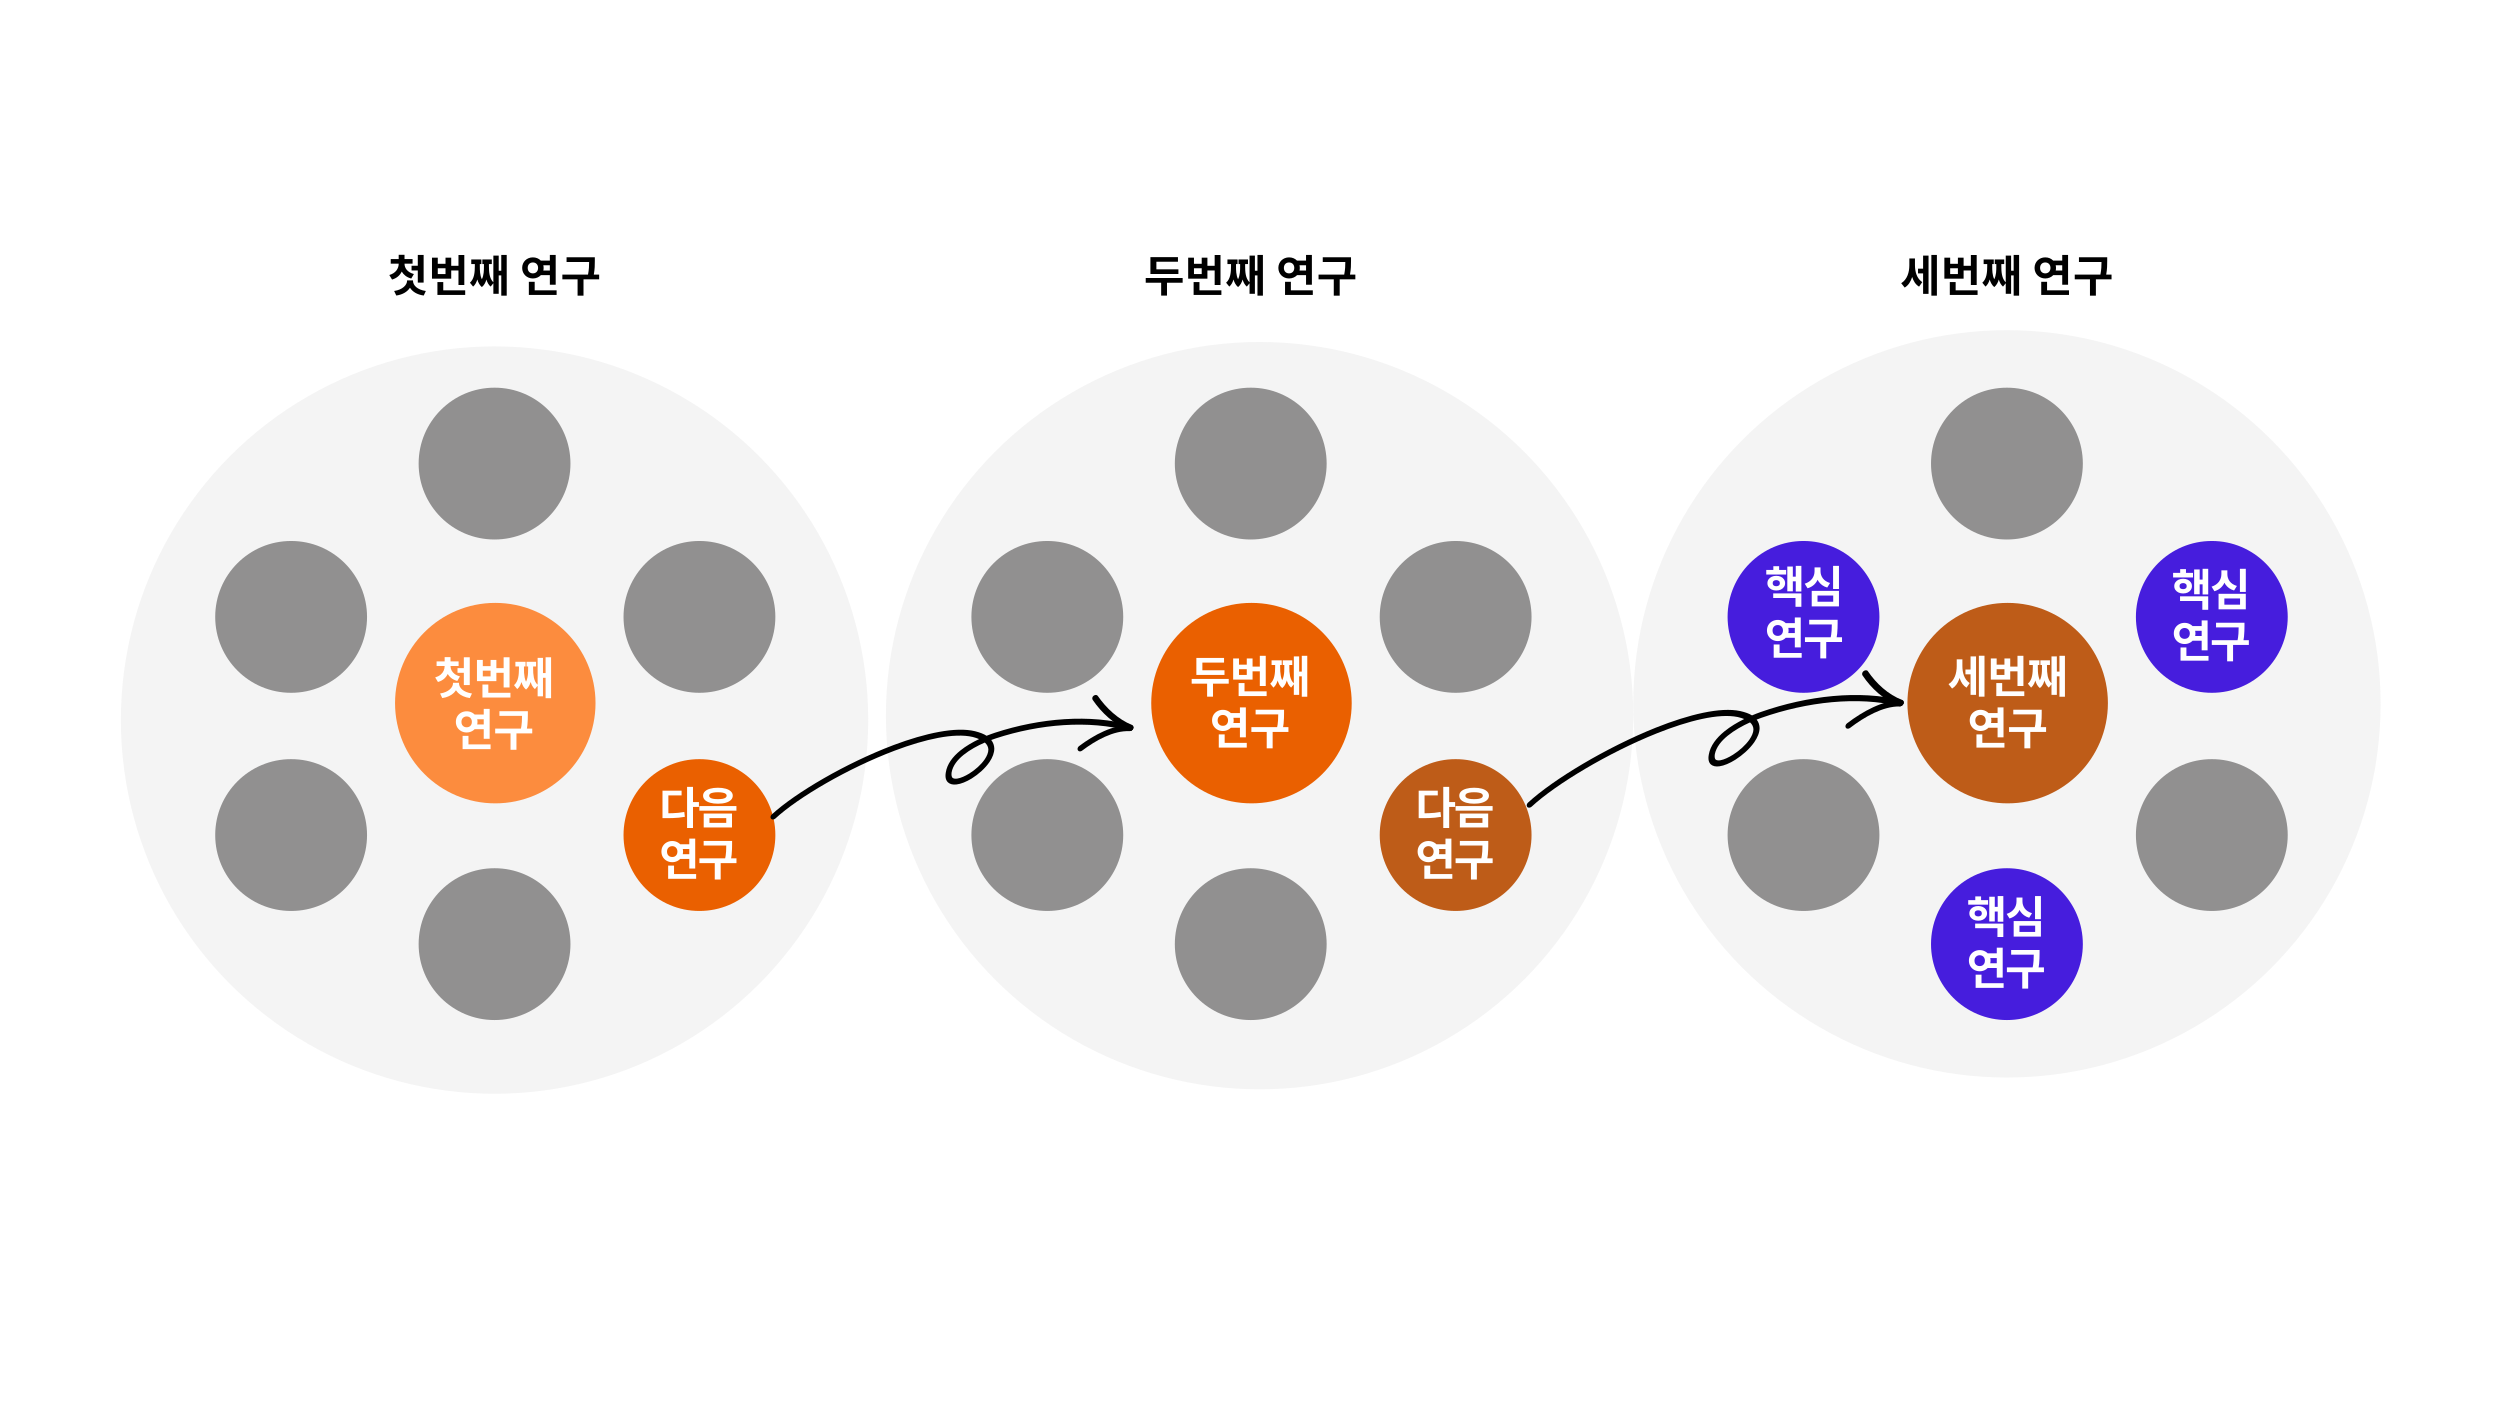 <svg width="1696" height="965" viewBox="0 0 1696 965" fill="none" xmlns="http://www.w3.org/2000/svg">
<rect width="1696" height="965" fill="white"/>
<circle cx="335.5" cy="488.5" r="253.5" fill="#D9D9D9" fill-opacity="0.3"/>
<circle cx="1361.5" cy="477.5" r="253.5" fill="#D9D9D9" fill-opacity="0.3"/>
<circle cx="854.5" cy="485.5" r="253.5" fill="#D9D9D9" fill-opacity="0.3"/>
<circle cx="336" cy="477" r="68" fill="#FC8C3E"/>
<path d="M301.644 450.9H304.884V451.89C304.884 453.51 304.604 455.05 304.044 456.51C303.484 457.95 302.634 459.21 301.494 460.29C300.354 461.35 298.894 462.14 297.114 462.66L295.224 459.57C296.744 459.11 297.974 458.49 298.914 457.71C299.854 456.91 300.544 456.01 300.984 455.01C301.424 453.99 301.644 452.95 301.644 451.89V450.9ZM302.394 450.9H305.634V451.89C305.634 452.85 305.854 453.79 306.294 454.71C306.754 455.63 307.454 456.46 308.394 457.2C309.334 457.92 310.544 458.48 312.024 458.88L310.224 461.97C308.464 461.49 307.004 460.75 305.844 459.75C304.684 458.73 303.814 457.55 303.234 456.21C302.674 454.85 302.394 453.41 302.394 451.89V450.9ZM296.184 448.68H311.124V451.8H296.184V448.68ZM301.644 445.8H305.634V450H301.644V445.8ZM310.374 453.24H315.684V456.45H310.374V453.24ZM314.664 445.89H318.684V464.76H314.664V445.89ZM307.314 463.2H310.704V463.62C310.704 464.76 310.474 465.88 310.014 466.98C309.554 468.06 308.864 469.06 307.944 469.98C307.044 470.88 305.924 471.64 304.584 472.26C303.264 472.9 301.744 473.34 300.024 473.58L298.554 470.46C300.014 470.24 301.284 469.89 302.364 469.41C303.464 468.93 304.374 468.37 305.094 467.73C305.834 467.09 306.384 466.42 306.744 465.72C307.124 465 307.314 464.3 307.314 463.62V463.2ZM308.004 463.2H311.394V463.62C311.394 464.34 311.574 465.06 311.934 465.78C312.294 466.5 312.834 467.18 313.554 467.82C314.294 468.44 315.214 468.98 316.314 469.44C317.414 469.9 318.704 470.24 320.184 470.46L318.714 473.58C316.994 473.32 315.464 472.88 314.124 472.26C312.784 471.66 311.664 470.92 310.764 470.04C309.864 469.14 309.174 468.15 308.694 467.07C308.234 465.99 308.004 464.84 308.004 463.62V463.2ZM335.541 453.24H342.681V456.45H335.541V453.24ZM341.661 445.89H345.681V466.38H341.661V445.89ZM327.291 469.98H346.281V473.19H327.291V469.98ZM327.291 464.37H331.281V471.81H327.291V464.37ZM323.571 447.72H327.531V451.92H332.811V447.72H336.741V462.06H323.571V447.72ZM327.531 454.98V458.88H332.811V454.98H327.531ZM370.129 445.89H373.849V473.67H370.129V445.89ZM367.069 456.63H371.449V459.81H367.069V456.63ZM364.729 446.31H368.359V472.41H364.729V446.31ZM352.069 451.02H354.709V453.57C354.709 454.85 354.669 456.16 354.589 457.5C354.509 458.82 354.339 460.11 354.079 461.37C353.839 462.61 353.459 463.76 352.939 464.82C352.439 465.86 351.759 466.75 350.899 467.49L348.709 464.82C349.489 464.14 350.099 463.36 350.539 462.48C350.999 461.6 351.329 460.66 351.529 459.66C351.749 458.66 351.889 457.65 351.949 456.63C352.029 455.59 352.069 454.57 352.069 453.57V451.02ZM352.849 451.02H355.459V453.57C355.459 454.47 355.479 455.44 355.519 456.48C355.579 457.5 355.709 458.53 355.909 459.57C356.109 460.61 356.429 461.6 356.869 462.54C357.329 463.48 357.959 464.31 358.759 465.03L356.869 467.82C356.109 467.18 355.479 466.44 354.979 465.6C354.499 464.76 354.109 463.84 353.809 462.84C353.529 461.82 353.319 460.78 353.179 459.72C353.039 458.66 352.949 457.61 352.909 456.57C352.869 455.51 352.849 454.51 352.849 453.57V451.02ZM358.279 451.02H360.889V453.57C360.889 454.77 360.849 456.04 360.769 457.38C360.709 458.72 360.549 460.04 360.289 461.34C360.029 462.64 359.629 463.85 359.089 464.97C358.549 466.09 357.809 467.04 356.869 467.82L354.979 465.03C355.779 464.29 356.399 463.46 356.839 462.54C357.299 461.6 357.629 460.62 357.829 459.6C358.049 458.56 358.179 457.53 358.219 456.51C358.259 455.49 358.279 454.51 358.279 453.57V451.02ZM359.059 451.02H361.669V453.57C361.669 454.57 361.699 455.59 361.759 456.63C361.839 457.67 361.979 458.69 362.179 459.69C362.399 460.69 362.729 461.63 363.169 462.51C363.629 463.37 364.249 464.14 365.029 464.82L362.869 467.49C362.009 466.75 361.319 465.86 360.799 464.82C360.299 463.76 359.919 462.61 359.659 461.37C359.399 460.13 359.229 458.84 359.149 457.5C359.089 456.16 359.059 454.85 359.059 453.57V451.02ZM349.639 448.95H356.539V452.13H349.639V448.95ZM357.199 448.95H363.679V452.13H357.199V448.95ZM321.472 484.73H329.662V487.94H321.472V484.73ZM321.472 491.48H329.662V494.69H321.472V491.48ZM328.162 480.89H332.182V501.2H328.162V480.89ZM313.822 504.98H332.812V508.19H313.822V504.98ZM313.822 499.22H317.812V506.66H313.822V499.22ZM316.582 482.54C317.962 482.54 319.202 482.85 320.302 483.47C321.422 484.07 322.302 484.91 322.942 485.99C323.602 487.07 323.932 488.31 323.932 489.71C323.932 491.09 323.602 492.33 322.942 493.43C322.302 494.51 321.422 495.36 320.302 495.98C319.202 496.6 317.962 496.91 316.582 496.91C315.222 496.91 313.982 496.6 312.862 495.98C311.762 495.36 310.882 494.51 310.222 493.43C309.582 492.33 309.262 491.09 309.262 489.71C309.262 488.31 309.582 487.07 310.222 485.99C310.882 484.91 311.762 484.07 312.862 483.47C313.982 482.85 315.222 482.54 316.582 482.54ZM316.582 486.02C315.922 486.02 315.322 486.17 314.782 486.47C314.242 486.77 313.812 487.2 313.492 487.76C313.192 488.3 313.042 488.95 313.042 489.71C313.042 490.49 313.192 491.16 313.492 491.72C313.812 492.26 314.242 492.68 314.782 492.98C315.322 493.26 315.922 493.4 316.582 493.4C317.262 493.4 317.862 493.26 318.382 492.98C318.922 492.68 319.342 492.26 319.642 491.72C319.962 491.16 320.122 490.49 320.122 489.71C320.122 488.95 319.962 488.3 319.642 487.76C319.342 487.2 318.922 486.77 318.382 486.47C317.862 486.17 317.262 486.02 316.582 486.02ZM338.81 482.48H356.21V485.63H338.81V482.48ZM335.93 494.3H361.07V497.54H335.93V494.3ZM346.34 496.58H350.36V508.67H346.34V496.58ZM354.17 482.48H358.1V484.94C358.1 485.94 358.08 487 358.04 488.12C358.02 489.24 357.94 490.47 357.8 491.81C357.66 493.13 357.4 494.61 357.02 496.25L353.12 495.77C353.64 493.47 353.94 491.46 354.02 489.74C354.12 488 354.17 486.4 354.17 484.94V482.48Z" fill="white"/>
<circle cx="849" cy="477" r="68" fill="#EA6000"/>
<path d="M811.614 454.7H830.694V457.88H811.614V454.7ZM808.434 460.61H833.574V463.82H808.434V460.61ZM818.904 462.44H822.894V472.64H818.904V462.44ZM811.614 446.33H830.394V449.51H815.694V456.23H811.614V446.33ZM848.541 452.24H855.681V455.45H848.541V452.24ZM854.661 444.89H858.681V465.38H854.661V444.89ZM840.291 468.98H859.281V472.19H840.291V468.98ZM840.291 463.37H844.281V470.81H840.291V463.37ZM836.571 446.72H840.531V450.92H845.811V446.72H849.741V461.06H836.571V446.72ZM840.531 453.98V457.88H845.811V453.98H840.531ZM883.129 444.89H886.849V472.67H883.129V444.89ZM880.069 455.63H884.449V458.81H880.069V455.63ZM877.729 445.31H881.359V471.41H877.729V445.31ZM865.069 450.02H867.709V452.57C867.709 453.85 867.669 455.16 867.589 456.5C867.509 457.82 867.339 459.11 867.079 460.37C866.839 461.61 866.459 462.76 865.939 463.82C865.439 464.86 864.759 465.75 863.899 466.49L861.709 463.82C862.489 463.14 863.099 462.36 863.539 461.48C863.999 460.6 864.329 459.66 864.529 458.66C864.749 457.66 864.889 456.65 864.949 455.63C865.029 454.59 865.069 453.57 865.069 452.57V450.02ZM865.849 450.02H868.459V452.57C868.459 453.47 868.479 454.44 868.519 455.48C868.579 456.5 868.709 457.53 868.909 458.57C869.109 459.61 869.429 460.6 869.869 461.54C870.329 462.48 870.959 463.31 871.759 464.03L869.869 466.82C869.109 466.18 868.479 465.44 867.979 464.6C867.499 463.76 867.109 462.84 866.809 461.84C866.529 460.82 866.319 459.78 866.179 458.72C866.039 457.66 865.949 456.61 865.909 455.57C865.869 454.51 865.849 453.51 865.849 452.57V450.02ZM871.279 450.02H873.889V452.57C873.889 453.77 873.849 455.04 873.769 456.38C873.709 457.72 873.549 459.04 873.289 460.34C873.029 461.64 872.629 462.85 872.089 463.97C871.549 465.09 870.809 466.04 869.869 466.82L867.979 464.03C868.779 463.29 869.399 462.46 869.839 461.54C870.299 460.6 870.629 459.62 870.829 458.6C871.049 457.56 871.179 456.53 871.219 455.51C871.259 454.49 871.279 453.51 871.279 452.57V450.02ZM872.059 450.02H874.669V452.57C874.669 453.57 874.699 454.59 874.759 455.63C874.839 456.67 874.979 457.69 875.179 458.69C875.399 459.69 875.729 460.63 876.169 461.51C876.629 462.37 877.249 463.14 878.029 463.82L875.869 466.49C875.009 465.75 874.319 464.86 873.799 463.82C873.299 462.76 872.919 461.61 872.659 460.37C872.399 459.13 872.229 457.84 872.149 456.5C872.089 455.16 872.059 453.85 872.059 452.57V450.02ZM862.639 447.95H869.539V451.13H862.639V447.95ZM870.199 447.95H876.679V451.13H870.199V447.95ZM834.472 483.73H842.662V486.94H834.472V483.73ZM834.472 490.48H842.662V493.69H834.472V490.48ZM841.162 479.89H845.182V500.2H841.162V479.89ZM826.822 503.98H845.812V507.19H826.822V503.98ZM826.822 498.22H830.812V505.66H826.822V498.22ZM829.582 481.54C830.962 481.54 832.202 481.85 833.302 482.47C834.422 483.07 835.302 483.91 835.942 484.99C836.602 486.07 836.932 487.31 836.932 488.71C836.932 490.09 836.602 491.33 835.942 492.43C835.302 493.51 834.422 494.36 833.302 494.98C832.202 495.6 830.962 495.91 829.582 495.91C828.222 495.91 826.982 495.6 825.862 494.98C824.762 494.36 823.882 493.51 823.222 492.43C822.582 491.33 822.262 490.09 822.262 488.71C822.262 487.31 822.582 486.07 823.222 484.99C823.882 483.91 824.762 483.07 825.862 482.47C826.982 481.85 828.222 481.54 829.582 481.54ZM829.582 485.02C828.922 485.02 828.322 485.17 827.782 485.47C827.242 485.77 826.812 486.2 826.492 486.76C826.192 487.3 826.042 487.95 826.042 488.71C826.042 489.49 826.192 490.16 826.492 490.72C826.812 491.26 827.242 491.68 827.782 491.98C828.322 492.26 828.922 492.4 829.582 492.4C830.262 492.4 830.862 492.26 831.382 491.98C831.922 491.68 832.342 491.26 832.642 490.72C832.962 490.16 833.122 489.49 833.122 488.71C833.122 487.95 832.962 487.3 832.642 486.76C832.342 486.2 831.922 485.77 831.382 485.47C830.862 485.17 830.262 485.02 829.582 485.02ZM851.81 481.48H869.21V484.63H851.81V481.48ZM848.93 493.3H874.07V496.54H848.93V493.3ZM859.34 495.58H863.36V507.67H859.34V495.58ZM867.17 481.48H871.1V483.94C871.1 484.94 871.08 486 871.04 487.12C871.02 488.24 870.94 489.47 870.8 490.81C870.66 492.13 870.4 493.61 870.02 495.25L866.12 494.77C866.64 492.47 866.94 490.46 867.02 488.74C867.12 487 867.17 485.4 867.17 483.94V481.48Z" fill="white"/>
<circle cx="1362" cy="477" r="68" fill="#BE5C18"/>
<path d="M1333.35 454.22H1337.97V457.46H1333.35V454.22ZM1327.44 447.29H1330.47V451.94C1330.47 453.52 1330.36 455.07 1330.14 456.59C1329.92 458.11 1329.56 459.54 1329.06 460.88C1328.58 462.22 1327.94 463.43 1327.14 464.51C1326.36 465.57 1325.41 466.44 1324.29 467.12L1321.89 464.12C1322.93 463.5 1323.8 462.74 1324.5 461.84C1325.2 460.94 1325.77 459.95 1326.21 458.87C1326.65 457.79 1326.96 456.67 1327.14 455.51C1327.34 454.33 1327.44 453.14 1327.44 451.94V447.29ZM1328.31 447.29H1331.28V451.76C1331.28 452.9 1331.36 454.03 1331.52 455.15C1331.7 456.27 1331.98 457.34 1332.36 458.36C1332.74 459.38 1333.24 460.32 1333.86 461.18C1334.5 462.04 1335.3 462.78 1336.26 463.4L1334.07 466.52C1332.99 465.84 1332.07 464.98 1331.31 463.94C1330.57 462.88 1329.98 461.69 1329.54 460.37C1329.1 459.05 1328.78 457.66 1328.58 456.2C1328.4 454.74 1328.31 453.26 1328.31 451.76V447.29ZM1342.47 444.86H1346.28V472.64H1342.47V444.86ZM1336.83 445.31H1340.55V471.41H1336.83V445.31ZM1362.54 452.24H1369.68V455.45H1362.54V452.24ZM1368.66 444.89H1372.68V465.38H1368.66V444.89ZM1354.29 468.98H1373.28V472.19H1354.29V468.98ZM1354.29 463.37H1358.28V470.81H1354.29V463.37ZM1350.57 446.72H1354.53V450.92H1359.81V446.72H1363.74V461.06H1350.57V446.72ZM1354.53 453.98V457.88H1359.81V453.98H1354.53ZM1397.13 444.89H1400.85V472.67H1397.13V444.89ZM1394.07 455.63H1398.45V458.81H1394.07V455.63ZM1391.73 445.31H1395.36V471.41H1391.73V445.31ZM1379.07 450.02H1381.71V452.57C1381.71 453.85 1381.67 455.16 1381.59 456.5C1381.51 457.82 1381.34 459.11 1381.08 460.37C1380.84 461.61 1380.46 462.76 1379.94 463.82C1379.44 464.86 1378.76 465.75 1377.9 466.49L1375.71 463.82C1376.49 463.14 1377.1 462.36 1377.54 461.48C1378 460.6 1378.33 459.66 1378.53 458.66C1378.75 457.66 1378.89 456.65 1378.95 455.63C1379.03 454.59 1379.07 453.57 1379.07 452.57V450.02ZM1379.85 450.02H1382.46V452.57C1382.46 453.47 1382.48 454.44 1382.52 455.48C1382.58 456.5 1382.71 457.53 1382.91 458.57C1383.11 459.61 1383.43 460.6 1383.87 461.54C1384.33 462.48 1384.96 463.31 1385.76 464.03L1383.87 466.82C1383.11 466.18 1382.48 465.44 1381.98 464.6C1381.5 463.76 1381.11 462.84 1380.81 461.84C1380.53 460.82 1380.32 459.78 1380.18 458.72C1380.04 457.66 1379.95 456.61 1379.91 455.57C1379.87 454.51 1379.85 453.51 1379.85 452.57V450.02ZM1385.28 450.02H1387.89V452.57C1387.89 453.77 1387.85 455.04 1387.77 456.38C1387.71 457.72 1387.55 459.04 1387.29 460.34C1387.03 461.64 1386.63 462.85 1386.09 463.97C1385.55 465.09 1384.81 466.04 1383.87 466.82L1381.98 464.03C1382.78 463.29 1383.4 462.46 1383.84 461.54C1384.3 460.6 1384.63 459.62 1384.83 458.6C1385.05 457.56 1385.18 456.53 1385.22 455.51C1385.26 454.49 1385.28 453.51 1385.28 452.57V450.02ZM1386.06 450.02H1388.67V452.57C1388.67 453.57 1388.7 454.59 1388.76 455.63C1388.84 456.67 1388.98 457.69 1389.18 458.69C1389.4 459.69 1389.73 460.63 1390.17 461.51C1390.63 462.37 1391.25 463.14 1392.03 463.82L1389.87 466.49C1389.01 465.75 1388.32 464.86 1387.8 463.82C1387.3 462.76 1386.92 461.61 1386.66 460.37C1386.4 459.13 1386.23 457.84 1386.15 456.5C1386.09 455.16 1386.06 453.85 1386.06 452.57V450.02ZM1376.64 447.95H1383.54V451.13H1376.64V447.95ZM1384.2 447.95H1390.68V451.13H1384.2V447.95ZM1348.47 483.73H1356.66V486.94H1348.47V483.73ZM1348.47 490.48H1356.66V493.69H1348.47V490.48ZM1355.16 479.89H1359.18V500.2H1355.16V479.89ZM1340.82 503.98H1359.81V507.19H1340.82V503.98ZM1340.82 498.22H1344.81V505.66H1340.82V498.22ZM1343.58 481.54C1344.96 481.54 1346.2 481.85 1347.3 482.47C1348.42 483.07 1349.3 483.91 1349.94 484.99C1350.6 486.07 1350.93 487.31 1350.93 488.71C1350.93 490.09 1350.6 491.33 1349.94 492.43C1349.3 493.51 1348.42 494.36 1347.3 494.98C1346.2 495.6 1344.96 495.91 1343.58 495.91C1342.22 495.91 1340.98 495.6 1339.86 494.98C1338.76 494.36 1337.88 493.51 1337.22 492.43C1336.58 491.33 1336.26 490.09 1336.26 488.71C1336.26 487.31 1336.58 486.07 1337.22 484.99C1337.88 483.91 1338.76 483.07 1339.86 482.47C1340.98 481.85 1342.22 481.54 1343.58 481.54ZM1343.58 485.02C1342.92 485.02 1342.32 485.17 1341.78 485.47C1341.24 485.77 1340.81 486.2 1340.49 486.76C1340.19 487.3 1340.04 487.95 1340.04 488.71C1340.04 489.49 1340.19 490.16 1340.49 490.72C1340.81 491.26 1341.24 491.68 1341.78 491.98C1342.32 492.26 1342.92 492.4 1343.58 492.4C1344.26 492.4 1344.86 492.26 1345.38 491.98C1345.92 491.68 1346.34 491.26 1346.64 490.72C1346.96 490.16 1347.12 489.49 1347.12 488.71C1347.12 487.95 1346.96 487.3 1346.64 486.76C1346.34 486.2 1345.92 485.77 1345.38 485.47C1344.86 485.17 1344.26 485.02 1343.58 485.02ZM1365.81 481.48H1383.21V484.63H1365.81V481.48ZM1362.93 493.3H1388.07V496.54H1362.93V493.3ZM1373.34 495.58H1377.36V507.67H1373.34V495.58ZM1381.17 481.48H1385.1V483.94C1385.1 484.94 1385.08 486 1385.04 487.12C1385.02 488.24 1384.94 489.47 1384.8 490.81C1384.66 492.13 1384.4 493.61 1384.02 495.25L1380.12 494.77C1380.64 492.47 1380.94 490.46 1381.02 488.74C1381.12 487 1381.17 485.4 1381.17 483.94V481.48Z" fill="white"/>
<circle cx="474.5" cy="566.5" r="51.5" fill="#EA6000"/>
<path d="M466.112 533.83H470.132V561.7H466.112V533.83ZM469.262 544.12H474.152V547.42H469.262V544.12ZM449.432 551.74H451.772C453.352 551.74 454.832 551.72 456.212 551.68C457.592 551.62 458.932 551.53 460.232 551.41C461.532 551.27 462.862 551.08 464.222 550.84L464.612 554.14C463.212 554.38 461.832 554.57 460.472 554.71C459.132 554.85 457.752 554.94 456.332 554.98C454.912 555.02 453.392 555.04 451.772 555.04H449.432V551.74ZM449.432 536.41H462.392V539.62H453.422V553.3H449.432V536.41ZM487.02 534.4C489.08 534.4 490.86 534.62 492.36 535.06C493.86 535.48 495.02 536.1 495.84 536.92C496.68 537.72 497.1 538.68 497.1 539.8C497.1 540.92 496.68 541.89 495.84 542.71C495.02 543.51 493.86 544.13 492.36 544.57C490.86 545.01 489.08 545.23 487.02 545.23C485 545.23 483.23 545.01 481.71 544.57C480.19 544.13 479.02 543.51 478.2 542.71C477.38 541.89 476.97 540.92 476.97 539.8C476.97 538.68 477.38 537.72 478.2 536.92C479.02 536.1 480.19 535.48 481.71 535.06C483.23 534.62 485 534.4 487.02 534.4ZM487.02 537.46C485.78 537.46 484.71 537.55 483.81 537.73C482.91 537.89 482.23 538.14 481.77 538.48C481.33 538.82 481.11 539.26 481.11 539.8C481.11 540.32 481.33 540.76 481.77 541.12C482.23 541.46 482.91 541.72 483.81 541.9C484.71 542.06 485.78 542.14 487.02 542.14C488.3 542.14 489.38 542.06 490.26 541.9C491.14 541.72 491.81 541.46 492.27 541.12C492.73 540.76 492.96 540.32 492.96 539.8C492.96 539.26 492.73 538.82 492.27 538.48C491.81 538.14 491.14 537.89 490.26 537.73C489.38 537.55 488.3 537.46 487.02 537.46ZM477.39 551.89H496.59V561.37H477.39V551.89ZM492.69 555.04H481.29V558.22H492.69V555.04ZM474.45 546.82H499.59V549.94H474.45V546.82ZM460.922 572.73H469.112V575.94H460.922V572.73ZM460.922 579.48H469.112V582.69H460.922V579.48ZM467.612 568.89H471.632V589.2H467.612V568.89ZM453.272 592.98H472.262V596.19H453.272V592.98ZM453.272 587.22H457.262V594.66H453.272V587.22ZM456.032 570.54C457.412 570.54 458.652 570.85 459.752 571.47C460.872 572.07 461.752 572.91 462.392 573.99C463.052 575.07 463.382 576.31 463.382 577.71C463.382 579.09 463.052 580.33 462.392 581.43C461.752 582.51 460.872 583.36 459.752 583.98C458.652 584.6 457.412 584.91 456.032 584.91C454.672 584.91 453.432 584.6 452.312 583.98C451.212 583.36 450.332 582.51 449.672 581.43C449.032 580.33 448.712 579.09 448.712 577.71C448.712 576.31 449.032 575.07 449.672 573.99C450.332 572.91 451.212 572.07 452.312 571.47C453.432 570.85 454.672 570.54 456.032 570.54ZM456.032 574.02C455.372 574.02 454.772 574.17 454.232 574.47C453.692 574.77 453.262 575.2 452.942 575.76C452.642 576.3 452.492 576.95 452.492 577.71C452.492 578.49 452.642 579.16 452.942 579.72C453.262 580.26 453.692 580.68 454.232 580.98C454.772 581.26 455.372 581.4 456.032 581.4C456.712 581.4 457.312 581.26 457.832 580.98C458.372 580.68 458.792 580.26 459.092 579.72C459.412 579.16 459.572 578.49 459.572 577.71C459.572 576.95 459.412 576.3 459.092 575.76C458.792 575.2 458.372 574.77 457.832 574.47C457.312 574.17 456.712 574.02 456.032 574.02ZM477.36 570.48H494.76V573.63H477.36V570.48ZM474.48 582.3H499.62V585.54H474.48V582.3ZM484.89 584.58H488.91V596.67H484.89V584.58ZM492.72 570.48H496.65V572.94C496.65 573.94 496.63 575 496.59 576.12C496.57 577.24 496.49 578.47 496.35 579.81C496.21 581.13 495.95 582.61 495.57 584.25L491.67 583.77C492.19 581.47 492.49 579.46 492.57 577.74C492.67 576 492.72 574.4 492.72 572.94V570.48Z" fill="white"/>
<circle cx="987.5" cy="566.5" r="51.5" fill="#BE5C18"/>
<path d="M979.112 533.83H983.132V561.7H979.112V533.83ZM982.262 544.12H987.152V547.42H982.262V544.12ZM962.432 551.74H964.772C966.352 551.74 967.832 551.72 969.212 551.68C970.592 551.62 971.932 551.53 973.232 551.41C974.532 551.27 975.862 551.08 977.222 550.84L977.612 554.14C976.212 554.38 974.832 554.57 973.472 554.71C972.132 554.85 970.752 554.94 969.332 554.98C967.912 555.02 966.392 555.04 964.772 555.04H962.432V551.74ZM962.432 536.41H975.392V539.62H966.422V553.3H962.432V536.41ZM1000.02 534.4C1002.08 534.4 1003.86 534.62 1005.36 535.06C1006.86 535.48 1008.02 536.1 1008.84 536.92C1009.68 537.72 1010.1 538.68 1010.1 539.8C1010.1 540.92 1009.68 541.89 1008.84 542.71C1008.02 543.51 1006.86 544.13 1005.36 544.57C1003.86 545.01 1002.08 545.23 1000.02 545.23C998 545.23 996.23 545.01 994.71 544.57C993.19 544.13 992.02 543.51 991.2 542.71C990.38 541.89 989.97 540.92 989.97 539.8C989.97 538.68 990.38 537.72 991.2 536.92C992.02 536.1 993.19 535.48 994.71 535.06C996.23 534.62 998 534.4 1000.02 534.4ZM1000.02 537.46C998.78 537.46 997.71 537.55 996.81 537.73C995.91 537.89 995.23 538.14 994.77 538.48C994.33 538.82 994.11 539.26 994.11 539.8C994.11 540.32 994.33 540.76 994.77 541.12C995.23 541.46 995.91 541.72 996.81 541.9C997.71 542.06 998.78 542.14 1000.02 542.14C1001.3 542.14 1002.38 542.06 1003.26 541.9C1004.14 541.72 1004.81 541.46 1005.27 541.12C1005.73 540.76 1005.96 540.32 1005.96 539.8C1005.96 539.26 1005.73 538.82 1005.27 538.48C1004.81 538.14 1004.14 537.89 1003.26 537.73C1002.38 537.55 1001.3 537.46 1000.02 537.46ZM990.39 551.89H1009.59V561.37H990.39V551.89ZM1005.69 555.04H994.29V558.22H1005.69V555.04ZM987.45 546.82H1012.59V549.94H987.45V546.82ZM973.922 572.73H982.112V575.94H973.922V572.73ZM973.922 579.48H982.112V582.69H973.922V579.48ZM980.612 568.89H984.632V589.2H980.612V568.89ZM966.272 592.98H985.262V596.19H966.272V592.98ZM966.272 587.22H970.262V594.66H966.272V587.22ZM969.032 570.54C970.412 570.54 971.652 570.85 972.752 571.47C973.872 572.07 974.752 572.91 975.392 573.99C976.052 575.07 976.382 576.31 976.382 577.71C976.382 579.09 976.052 580.33 975.392 581.43C974.752 582.51 973.872 583.36 972.752 583.98C971.652 584.6 970.412 584.91 969.032 584.91C967.672 584.91 966.432 584.6 965.312 583.98C964.212 583.36 963.332 582.51 962.672 581.43C962.032 580.33 961.712 579.09 961.712 577.71C961.712 576.31 962.032 575.07 962.672 573.99C963.332 572.91 964.212 572.07 965.312 571.47C966.432 570.85 967.672 570.54 969.032 570.54ZM969.032 574.02C968.372 574.02 967.772 574.17 967.232 574.47C966.692 574.77 966.262 575.2 965.942 575.76C965.642 576.3 965.492 576.95 965.492 577.71C965.492 578.49 965.642 579.16 965.942 579.72C966.262 580.26 966.692 580.68 967.232 580.98C967.772 581.26 968.372 581.4 969.032 581.4C969.712 581.4 970.312 581.26 970.832 580.98C971.372 580.68 971.792 580.26 972.092 579.72C972.412 579.16 972.572 578.49 972.572 577.71C972.572 576.95 972.412 576.3 972.092 575.76C971.792 575.2 971.372 574.77 970.832 574.47C970.312 574.17 969.712 574.02 969.032 574.02ZM990.36 570.48H1007.76V573.63H990.36V570.48ZM987.48 582.3H1012.62V585.54H987.48V582.3ZM997.89 584.58H1001.91V596.67H997.89V584.58ZM1005.72 570.48H1009.65V572.94C1009.65 573.94 1009.63 575 1009.59 576.12C1009.57 577.24 1009.49 578.47 1009.35 579.81C1009.21 581.13 1008.95 582.61 1008.57 584.25L1004.67 583.77C1005.19 581.47 1005.49 579.46 1005.57 577.74C1005.67 576 1005.72 574.4 1005.72 572.94V570.48Z" fill="white"/>
<circle cx="1500.5" cy="566.5" r="51.5" fill="#919090"/>
<circle cx="474.5" cy="418.5" r="51.5" fill="#919090"/>
<circle cx="987.5" cy="418.5" r="51.5" fill="#919090"/>
<circle cx="1500.5" cy="418.5" r="51.5" fill="#461DDD"/>
<path d="M1474.23 388.65H1487.73V391.74H1474.23V388.65ZM1481.01 392.64C1482.19 392.64 1483.23 392.85 1484.13 393.27C1485.03 393.69 1485.73 394.28 1486.23 395.04C1486.75 395.78 1487.01 396.64 1487.01 397.62C1487.01 398.6 1486.75 399.46 1486.23 400.2C1485.73 400.94 1485.03 401.53 1484.13 401.97C1483.23 402.39 1482.19 402.6 1481.01 402.6C1479.87 402.6 1478.84 402.39 1477.92 401.97C1477.02 401.53 1476.31 400.94 1475.79 400.2C1475.27 399.46 1475.01 398.6 1475.01 397.62C1475.01 396.64 1475.27 395.78 1475.79 395.04C1476.31 394.28 1477.02 393.69 1477.92 393.27C1478.84 392.85 1479.87 392.64 1481.01 392.64ZM1481.01 395.55C1480.29 395.55 1479.7 395.73 1479.24 396.09C1478.8 396.43 1478.58 396.94 1478.58 397.62C1478.58 398.3 1478.8 398.82 1479.24 399.18C1479.7 399.52 1480.29 399.69 1481.01 399.69C1481.73 399.69 1482.32 399.52 1482.78 399.18C1483.24 398.82 1483.47 398.3 1483.47 397.62C1483.47 396.94 1483.24 396.43 1482.78 396.09C1482.34 395.73 1481.75 395.55 1481.01 395.55ZM1479.03 386.1H1482.96V390.9H1479.03V386.1ZM1494.24 385.89H1498.05V403.29H1494.24V385.89ZM1490.88 393.21H1495.29V396.39H1490.88V393.21ZM1488.51 386.34H1492.26V403.14H1488.51V386.34ZM1478.94 404.55H1498.05V413.67H1494.06V407.7H1478.94V404.55ZM1519.56 385.89H1523.55V401.58H1519.56V385.89ZM1505.07 402.84H1523.55V413.37H1505.07V402.84ZM1519.65 405.99H1509V410.22H1519.65V405.99ZM1506.99 386.91H1510.29V389.55C1510.29 391.27 1510 392.91 1509.42 394.47C1508.84 396.03 1507.96 397.39 1506.78 398.55C1505.6 399.69 1504.09 400.54 1502.25 401.1L1500.33 397.98C1501.49 397.62 1502.49 397.14 1503.33 396.54C1504.17 395.94 1504.86 395.27 1505.4 394.53C1505.94 393.77 1506.34 392.97 1506.6 392.13C1506.86 391.27 1506.99 390.41 1506.99 389.55V386.91ZM1507.8 386.91H1511.04V389.55C1511.04 390.41 1511.17 391.24 1511.43 392.04C1511.69 392.84 1512.08 393.6 1512.6 394.32C1513.12 395.02 1513.78 395.64 1514.58 396.18C1515.4 396.72 1516.38 397.16 1517.52 397.5L1515.6 400.59C1514.26 400.21 1513.1 399.66 1512.12 398.94C1511.16 398.22 1510.35 397.38 1509.69 396.42C1509.05 395.44 1508.57 394.37 1508.25 393.21C1507.95 392.05 1507.8 390.83 1507.8 389.55V386.91ZM1486.92 424.73H1495.11V427.94H1486.92V424.73ZM1486.92 431.48H1495.11V434.69H1486.92V431.48ZM1493.61 420.89H1497.63V441.2H1493.61V420.89ZM1479.27 444.98H1498.26V448.19H1479.27V444.98ZM1479.27 439.22H1483.26V446.66H1479.27V439.22ZM1482.03 422.54C1483.41 422.54 1484.65 422.85 1485.75 423.47C1486.87 424.07 1487.75 424.91 1488.39 425.99C1489.05 427.07 1489.38 428.31 1489.38 429.71C1489.38 431.09 1489.05 432.33 1488.39 433.43C1487.75 434.51 1486.87 435.36 1485.75 435.98C1484.65 436.6 1483.41 436.91 1482.03 436.91C1480.67 436.91 1479.43 436.6 1478.31 435.98C1477.21 435.36 1476.33 434.51 1475.67 433.43C1475.03 432.33 1474.71 431.09 1474.71 429.71C1474.71 428.31 1475.03 427.07 1475.67 425.99C1476.33 424.91 1477.21 424.07 1478.31 423.47C1479.43 422.85 1480.67 422.54 1482.03 422.54ZM1482.03 426.02C1481.37 426.02 1480.77 426.17 1480.23 426.47C1479.69 426.77 1479.26 427.2 1478.94 427.76C1478.64 428.3 1478.49 428.95 1478.49 429.71C1478.49 430.49 1478.64 431.16 1478.94 431.72C1479.26 432.26 1479.69 432.68 1480.23 432.98C1480.77 433.26 1481.37 433.4 1482.03 433.4C1482.71 433.4 1483.31 433.26 1483.83 432.98C1484.37 432.68 1484.79 432.26 1485.09 431.72C1485.41 431.16 1485.57 430.49 1485.57 429.71C1485.57 428.95 1485.41 428.3 1485.09 427.76C1484.79 427.2 1484.37 426.77 1483.83 426.47C1483.31 426.17 1482.71 426.02 1482.03 426.02ZM1503.36 422.48H1520.76V425.63H1503.36V422.48ZM1500.48 434.3H1525.62V437.54H1500.48V434.3ZM1510.89 436.58H1514.91V448.67H1510.89V436.58ZM1518.72 422.48H1522.65V424.94C1522.65 425.94 1522.63 427 1522.59 428.12C1522.57 429.24 1522.49 430.47 1522.35 431.81C1522.21 433.13 1521.95 434.61 1521.57 436.25L1517.67 435.77C1518.19 433.47 1518.49 431.46 1518.57 429.74C1518.67 428 1518.72 426.4 1518.72 424.94V422.48Z" fill="white"/>
<circle cx="335.5" cy="314.5" r="51.5" fill="#919090"/>
<circle cx="848.5" cy="314.5" r="51.5" fill="#919090"/>
<circle cx="1361.5" cy="314.5" r="51.5" fill="#919090"/>
<circle cx="197.5" cy="418.5" r="51.5" fill="#919090"/>
<circle cx="710.5" cy="418.5" r="51.5" fill="#919090"/>
<circle cx="1223.5" cy="418.5" r="51.5" fill="#461DDD"/>
<circle cx="197.5" cy="566.5" r="51.5" fill="#919090"/>
<circle cx="710.5" cy="566.5" r="51.5" fill="#919090"/>
<circle cx="1223.5" cy="566.5" r="51.5" fill="#919090"/>
<circle cx="335.5" cy="640.5" r="51.5" fill="#919090"/>
<circle cx="848.5" cy="640.5" r="51.5" fill="#919090"/>
<circle cx="1361.5" cy="640.5" r="51.5" fill="#461DDD"/>
<path d="M1335.23 610.65H1348.73V613.74H1335.23V610.65ZM1342.01 614.64C1343.19 614.64 1344.23 614.85 1345.13 615.27C1346.03 615.69 1346.73 616.28 1347.23 617.04C1347.75 617.78 1348.01 618.64 1348.01 619.62C1348.01 620.6 1347.75 621.46 1347.23 622.2C1346.73 622.94 1346.03 623.53 1345.13 623.97C1344.23 624.39 1343.19 624.6 1342.01 624.6C1340.87 624.6 1339.84 624.39 1338.92 623.97C1338.02 623.53 1337.31 622.94 1336.79 622.2C1336.27 621.46 1336.01 620.6 1336.01 619.62C1336.01 618.64 1336.27 617.78 1336.79 617.04C1337.31 616.28 1338.02 615.69 1338.92 615.27C1339.84 614.85 1340.87 614.64 1342.01 614.64ZM1342.01 617.55C1341.29 617.55 1340.7 617.73 1340.24 618.09C1339.8 618.43 1339.58 618.94 1339.58 619.62C1339.58 620.3 1339.8 620.82 1340.24 621.18C1340.7 621.52 1341.29 621.69 1342.01 621.69C1342.73 621.69 1343.32 621.52 1343.78 621.18C1344.24 620.82 1344.47 620.3 1344.47 619.62C1344.47 618.94 1344.24 618.43 1343.78 618.09C1343.34 617.73 1342.75 617.55 1342.01 617.55ZM1340.03 608.1H1343.96V612.9H1340.03V608.1ZM1355.24 607.89H1359.05V625.29H1355.24V607.89ZM1351.88 615.21H1356.29V618.39H1351.88V615.21ZM1349.51 608.34H1353.26V625.14H1349.51V608.34ZM1339.94 626.55H1359.05V635.67H1355.06V629.7H1339.94V626.55ZM1380.56 607.89H1384.55V623.58H1380.56V607.89ZM1366.07 624.84H1384.55V635.37H1366.07V624.84ZM1380.65 627.99H1370V632.22H1380.65V627.99ZM1367.99 608.91H1371.29V611.55C1371.29 613.27 1371 614.91 1370.42 616.47C1369.84 618.03 1368.96 619.39 1367.78 620.55C1366.6 621.69 1365.09 622.54 1363.25 623.1L1361.33 619.98C1362.49 619.62 1363.49 619.14 1364.33 618.54C1365.17 617.94 1365.86 617.27 1366.4 616.53C1366.94 615.77 1367.34 614.97 1367.6 614.13C1367.86 613.27 1367.99 612.41 1367.99 611.55V608.91ZM1368.8 608.91H1372.04V611.55C1372.04 612.41 1372.17 613.24 1372.43 614.04C1372.69 614.84 1373.08 615.6 1373.6 616.32C1374.12 617.02 1374.78 617.64 1375.58 618.18C1376.4 618.72 1377.38 619.16 1378.52 619.5L1376.6 622.59C1375.26 622.21 1374.1 621.66 1373.12 620.94C1372.16 620.22 1371.35 619.38 1370.69 618.42C1370.05 617.44 1369.57 616.37 1369.25 615.21C1368.95 614.05 1368.8 612.83 1368.8 611.55V608.91ZM1347.92 646.73H1356.11V649.94H1347.92V646.73ZM1347.92 653.48H1356.11V656.69H1347.92V653.48ZM1354.61 642.89H1358.63V663.2H1354.61V642.89ZM1340.27 666.98H1359.26V670.19H1340.27V666.98ZM1340.27 661.22H1344.26V668.66H1340.27V661.22ZM1343.03 644.54C1344.41 644.54 1345.65 644.85 1346.75 645.47C1347.87 646.07 1348.75 646.91 1349.39 647.99C1350.05 649.07 1350.38 650.31 1350.38 651.71C1350.38 653.09 1350.05 654.33 1349.39 655.43C1348.75 656.51 1347.87 657.36 1346.75 657.98C1345.65 658.6 1344.41 658.91 1343.03 658.91C1341.67 658.91 1340.43 658.6 1339.31 657.98C1338.21 657.36 1337.33 656.51 1336.67 655.43C1336.03 654.33 1335.71 653.09 1335.71 651.71C1335.71 650.31 1336.03 649.07 1336.67 647.99C1337.33 646.91 1338.21 646.07 1339.31 645.47C1340.43 644.85 1341.67 644.54 1343.03 644.54ZM1343.03 648.02C1342.37 648.02 1341.77 648.17 1341.23 648.47C1340.69 648.77 1340.26 649.2 1339.94 649.76C1339.64 650.3 1339.49 650.95 1339.49 651.71C1339.49 652.49 1339.64 653.16 1339.94 653.72C1340.26 654.26 1340.69 654.68 1341.23 654.98C1341.77 655.26 1342.37 655.4 1343.03 655.4C1343.71 655.4 1344.31 655.26 1344.83 654.98C1345.37 654.68 1345.79 654.26 1346.09 653.72C1346.41 653.16 1346.57 652.49 1346.57 651.71C1346.57 650.95 1346.41 650.3 1346.09 649.76C1345.79 649.2 1345.37 648.77 1344.83 648.47C1344.31 648.17 1343.71 648.02 1343.03 648.02ZM1364.36 644.48H1381.76V647.63H1364.36V644.48ZM1361.48 656.3H1386.62V659.54H1361.48V656.3ZM1371.89 658.58H1375.91V670.67H1371.89V658.58ZM1379.72 644.48H1383.65V646.94C1383.65 647.94 1383.63 649 1383.59 650.12C1383.57 651.24 1383.49 652.47 1383.35 653.81C1383.21 655.13 1382.95 656.61 1382.57 658.25L1378.67 657.77C1379.19 655.47 1379.49 653.46 1379.57 651.74C1379.67 650 1379.72 648.4 1379.72 646.94V644.48Z" fill="white"/>
<path d="M1198.23 386.65H1211.73V389.74H1198.23V386.65ZM1205.01 390.64C1206.19 390.64 1207.23 390.85 1208.13 391.27C1209.03 391.69 1209.73 392.28 1210.23 393.04C1210.75 393.78 1211.01 394.64 1211.01 395.62C1211.01 396.6 1210.75 397.46 1210.23 398.2C1209.73 398.94 1209.03 399.53 1208.13 399.97C1207.23 400.39 1206.19 400.6 1205.01 400.6C1203.87 400.6 1202.84 400.39 1201.92 399.97C1201.02 399.53 1200.31 398.94 1199.79 398.2C1199.27 397.46 1199.01 396.6 1199.01 395.62C1199.01 394.64 1199.27 393.78 1199.79 393.04C1200.31 392.28 1201.02 391.69 1201.92 391.27C1202.84 390.85 1203.87 390.64 1205.01 390.64ZM1205.01 393.55C1204.29 393.55 1203.7 393.73 1203.24 394.09C1202.8 394.43 1202.58 394.94 1202.58 395.62C1202.58 396.3 1202.8 396.82 1203.24 397.18C1203.7 397.52 1204.29 397.69 1205.01 397.69C1205.73 397.69 1206.32 397.52 1206.78 397.18C1207.24 396.82 1207.47 396.3 1207.47 395.62C1207.47 394.94 1207.24 394.43 1206.78 394.09C1206.34 393.73 1205.75 393.55 1205.01 393.55ZM1203.03 384.1H1206.96V388.9H1203.03V384.1ZM1218.24 383.89H1222.05V401.29H1218.24V383.89ZM1214.88 391.21H1219.29V394.39H1214.88V391.21ZM1212.51 384.34H1216.26V401.14H1212.51V384.34ZM1202.94 402.55H1222.05V411.67H1218.06V405.7H1202.94V402.55ZM1243.56 383.89H1247.55V399.58H1243.56V383.89ZM1229.07 400.84H1247.55V411.37H1229.07V400.84ZM1243.65 403.99H1233V408.22H1243.65V403.99ZM1230.99 384.91H1234.29V387.55C1234.29 389.27 1234 390.91 1233.42 392.47C1232.84 394.03 1231.96 395.39 1230.78 396.55C1229.6 397.69 1228.09 398.54 1226.25 399.1L1224.33 395.98C1225.49 395.62 1226.49 395.14 1227.33 394.54C1228.17 393.94 1228.86 393.27 1229.4 392.53C1229.94 391.77 1230.34 390.97 1230.6 390.13C1230.86 389.27 1230.99 388.41 1230.99 387.55V384.91ZM1231.8 384.91H1235.04V387.55C1235.04 388.41 1235.17 389.24 1235.43 390.04C1235.69 390.84 1236.08 391.6 1236.6 392.32C1237.12 393.02 1237.78 393.64 1238.58 394.18C1239.4 394.72 1240.38 395.16 1241.52 395.5L1239.6 398.59C1238.26 398.21 1237.1 397.66 1236.12 396.94C1235.16 396.22 1234.35 395.38 1233.69 394.42C1233.05 393.44 1232.57 392.37 1232.25 391.21C1231.95 390.05 1231.8 388.83 1231.8 387.55V384.91ZM1210.92 422.73H1219.11V425.94H1210.92V422.73ZM1210.92 429.48H1219.11V432.69H1210.92V429.48ZM1217.61 418.89H1221.63V439.2H1217.61V418.89ZM1203.27 442.98H1222.26V446.19H1203.27V442.98ZM1203.27 437.22H1207.26V444.66H1203.27V437.22ZM1206.03 420.54C1207.41 420.54 1208.65 420.85 1209.75 421.47C1210.87 422.07 1211.75 422.91 1212.39 423.99C1213.05 425.07 1213.38 426.31 1213.38 427.71C1213.38 429.09 1213.05 430.33 1212.39 431.43C1211.75 432.51 1210.87 433.36 1209.75 433.98C1208.65 434.6 1207.41 434.91 1206.03 434.91C1204.67 434.91 1203.43 434.6 1202.31 433.98C1201.21 433.36 1200.33 432.51 1199.67 431.43C1199.03 430.33 1198.71 429.09 1198.71 427.71C1198.71 426.31 1199.03 425.07 1199.67 423.99C1200.33 422.91 1201.21 422.07 1202.31 421.47C1203.43 420.85 1204.67 420.54 1206.03 420.54ZM1206.03 424.02C1205.37 424.02 1204.77 424.17 1204.23 424.47C1203.69 424.77 1203.26 425.2 1202.94 425.76C1202.64 426.3 1202.49 426.95 1202.49 427.71C1202.49 428.49 1202.64 429.16 1202.94 429.72C1203.26 430.26 1203.69 430.68 1204.23 430.98C1204.77 431.26 1205.37 431.4 1206.03 431.4C1206.71 431.4 1207.31 431.26 1207.83 430.98C1208.37 430.68 1208.79 430.26 1209.09 429.72C1209.41 429.16 1209.57 428.49 1209.57 427.71C1209.57 426.95 1209.41 426.3 1209.09 425.76C1208.79 425.2 1208.37 424.77 1207.83 424.47C1207.31 424.17 1206.71 424.02 1206.03 424.02ZM1227.36 420.48H1244.76V423.63H1227.36V420.48ZM1224.48 432.3H1249.62V435.54H1224.48V432.3ZM1234.89 434.58H1238.91V446.67H1234.89V434.58ZM1242.72 420.48H1246.65V422.94C1246.65 423.94 1246.63 425 1246.59 426.12C1246.57 427.24 1246.49 428.47 1246.35 429.81C1246.21 431.13 1245.95 432.61 1245.57 434.25L1241.67 433.77C1242.19 431.47 1242.49 429.46 1242.57 427.74C1242.67 426 1242.72 424.4 1242.72 422.94V420.48Z" fill="white"/>
<g clip-path="url(#clip0_2194_347)">
<path fill-rule="evenodd" clip-rule="evenodd" d="M669.294 499.153C671.291 498.379 673.3 497.618 675.011 497.069C705.512 487.111 739.631 484.224 767.628 492.013C768.64 492.304 769.132 493.364 768.654 494.443C768.176 495.522 767.006 496.123 765.993 495.831C738.558 488.381 705.353 491.187 675.614 500.902C674.656 501.199 673.553 501.608 672.447 502.012C673.844 503.778 674.442 505.747 674.531 507.701C674.581 510.674 673.354 513.867 671.274 516.94C668.352 521.232 663.898 525.203 659.21 528.129C655.591 530.344 651.829 531.876 648.896 532.175C646.462 532.479 644.527 531.992 643.192 530.823C641.793 529.585 641.047 527.458 641.619 524.092C642.476 518.377 646.249 513.405 651.457 509.182C655.262 506.104 659.773 503.52 664.215 501.393C662.982 500.864 661.549 500.387 659.913 499.956C647.299 497.018 627.696 501.433 607.023 509.211C575.576 521.072 541.632 540.866 525.954 555.339C525.157 556.075 523.798 556.208 523.106 555.464C522.414 554.72 522.649 553.38 523.446 552.644C539.522 537.803 574.069 517.596 606.227 505.437C627.824 497.325 648.393 492.885 661.478 496.062C664.728 496.9 667.372 497.883 669.294 499.153ZM668.126 503.737C669.668 505.129 670.408 506.719 670.511 508.423C670.539 510.576 669.506 512.916 668.062 515.08C665.565 518.767 661.626 522.233 657.563 524.767C654.734 526.505 651.774 527.835 649.394 528.198C648.078 528.376 646.98 528.259 646.193 527.679C645.524 526.961 645.375 525.737 645.556 524.073C646.37 519.375 649.604 515.419 653.692 512.114C657.922 508.698 663.343 505.764 668.126 503.737Z" fill="black"/>
<path fill-rule="evenodd" clip-rule="evenodd" d="M765.91 495.669C755.835 491.479 747.234 483.566 741.267 474.765C740.712 473.904 741.018 472.641 741.898 471.995C742.911 471.224 744.2 471.281 744.754 472.142C750.459 480.395 758.491 487.964 768.061 491.877C768.972 492.325 769.3 493.474 768.753 494.479C768.073 495.606 766.821 496.118 765.91 495.669Z" fill="black"/>
<path fill-rule="evenodd" clip-rule="evenodd" d="M766.315 496.012C755.28 495.567 743.432 502.213 733.99 509.319C733.109 509.966 731.819 509.906 731.265 509.045C730.711 508.185 731.018 506.922 732.032 506.152C742.212 498.512 755.189 491.49 767.238 491.963C768.304 492.046 768.961 493.018 768.738 494.105C768.516 495.194 767.379 496.093 766.315 496.012Z" fill="black"/>
</g>
<g clip-path="url(#clip1_2194_347)">
<path fill-rule="evenodd" clip-rule="evenodd" d="M1188.56 485.327C1190.64 484.473 1192.73 483.633 1194.51 483.018C1226.27 471.894 1261.55 467.928 1290.2 475.108C1291.23 475.378 1291.71 476.452 1291.18 477.574C1290.66 478.697 1289.43 479.349 1288.4 479.079C1260.32 472.23 1225.98 476.086 1195.02 486.938C1194.03 487.272 1192.88 487.724 1191.72 488.171C1193.11 489.945 1193.67 491.95 1193.71 493.954C1193.67 497.007 1192.31 500.323 1190.08 503.542C1186.94 508.036 1182.22 512.246 1177.3 515.389C1173.51 517.771 1169.58 519.455 1166.54 519.848C1164.03 520.233 1162.04 519.789 1160.7 518.626C1159.29 517.396 1158.59 515.233 1159.28 511.758C1160.33 505.862 1164.37 500.644 1169.86 496.153C1173.88 492.879 1178.61 490.093 1183.25 487.777C1181.99 487.27 1180.53 486.821 1178.85 486.427C1165.93 483.779 1145.58 488.889 1124.03 497.485C1091.24 510.592 1055.65 531.922 1039.05 547.25C1038.21 548.029 1036.8 548.206 1036.11 547.462C1035.42 546.718 1035.7 545.335 1036.54 544.555C1053.56 528.838 1089.79 507.066 1123.32 493.632C1145.83 484.666 1167.18 479.5 1180.58 482.381C1183.91 483.146 1186.61 484.079 1188.56 485.327ZM1187.22 490.07C1188.77 491.455 1189.48 493.066 1189.54 494.814C1189.5 497.025 1188.37 499.46 1186.82 501.725C1184.13 505.586 1179.97 509.261 1175.7 511.984C1172.73 513.853 1169.64 515.306 1167.18 515.748C1165.81 515.97 1164.68 515.882 1163.89 515.309C1163.22 514.591 1163.1 513.338 1163.34 511.623C1164.32 506.773 1167.77 502.614 1172.08 499.1C1176.54 495.466 1182.22 492.292 1187.22 490.07Z" fill="black"/>
<path fill-rule="evenodd" clip-rule="evenodd" d="M1288.32 478.914C1278.05 474.905 1269.41 467.028 1263.51 458.163C1262.96 457.294 1263.32 455.987 1264.24 455.298C1265.31 454.477 1266.64 454.498 1267.18 455.365C1272.83 463.676 1280.89 471.217 1290.65 474.955C1291.57 475.389 1291.88 476.56 1291.29 477.608C1290.55 478.786 1289.24 479.349 1288.32 478.914Z" fill="black"/>
<path fill-rule="evenodd" clip-rule="evenodd" d="M1288.72 479.254C1277.35 479.121 1264.94 486.296 1254.99 493.873C1254.06 494.563 1252.73 494.54 1252.19 493.671C1251.64 492.804 1252 491.497 1253.06 490.677C1263.79 482.53 1277.38 474.936 1289.8 475.068C1290.89 475.122 1291.54 476.101 1291.28 477.225C1291.02 478.35 1289.82 479.307 1288.72 479.254Z" fill="black"/>
</g>
<path d="M278.99 188.97C275.87 188.13 273.83 186.42 272.54 184.23C271.34 186.75 269.21 188.73 265.97 189.66L264.11 186.57C268.55 185.31 270.47 182.07 270.47 178.95V178.86H265.07V175.74H270.47V172.86H274.43V175.74H279.89V178.86H274.43V178.95C274.43 181.86 276.35 184.71 280.79 185.91L278.99 188.97ZM283.43 172.95H287.39V191.73H283.43V183.48H279.2V180.27H283.43V172.95ZM280.19 190.59C280.19 193.44 282.98 196.59 288.89 197.4L287.45 200.49C282.86 199.86 279.8 197.85 278.12 195.18C276.44 197.82 273.32 199.86 268.85 200.49L267.38 197.4C273.17 196.59 276.14 193.23 276.14 190.59V190.2H280.19V190.59ZM293.058 189.06V174.78H296.988V178.98H302.238V174.81H306.108V180.3H311.028V172.98H314.988V193.35H311.028V183.48H306.108V189.06H293.058ZM296.988 182.01V185.91H302.238V182.01H296.988ZM315.588 200.1H296.748V191.37H300.708V196.95H315.588V200.1ZM343.755 200.58H340.065V186.81H338.325V199.32H334.695V192.15L332.835 194.43C331.425 193.23 330.555 191.55 329.985 189.63C329.415 191.67 328.455 193.47 326.895 194.76C325.365 193.47 324.405 191.67 323.805 189.6C323.235 191.55 322.365 193.23 320.955 194.43L318.795 191.79C321.825 189.15 322.125 184.53 322.125 180.6V179.16H319.695V176.01H326.565V179.16H325.515V180.6C325.515 183.3 325.545 186.72 326.895 189.45C328.275 186.72 328.305 183.39 328.305 180.6V179.16H327.225V176.01H333.645V179.16H331.695V180.6C331.695 184.44 331.965 188.88 334.695 191.52V173.4H338.325V183.66H340.065V172.95H343.755V200.58ZM366.93 186.66C365.58 188.07 363.66 188.91 361.5 188.91C357.42 188.91 354.24 185.88 354.24 181.74C354.24 177.63 357.42 174.6 361.5 174.6C363.66 174.6 365.52 175.38 366.87 176.79H373.02V172.95H376.98V193.17H373.02V186.66H366.93ZM357.99 181.74C357.99 184.05 359.46 185.46 361.5 185.46C363.54 185.46 365.04 184.05 365.04 181.74C365.04 179.46 363.54 178.05 361.5 178.05C359.46 178.05 357.99 179.46 357.99 181.74ZM368.58 179.94C368.7 180.51 368.79 181.11 368.79 181.74C368.79 182.49 368.73 183.09 368.58 183.51H373.02V179.94H368.58ZM377.61 200.1H358.77V191.19H362.73V196.95H377.61V200.1ZM395.848 189.48V200.58H391.828V189.48H381.508V186.3H398.908C399.598 182.79 399.658 180.12 399.658 177.72H384.358V174.54H403.528V177.03C403.528 179.64 403.528 182.43 402.838 186.3H406.468V189.48H395.848Z" fill="black"/>
<path d="M780.44 185.88V174.42H799.13V177.57H784.49V182.73H799.43V185.88H780.44ZM791.69 191.79V200.55H787.73V191.79H777.26V188.58H802.31V191.79H791.69ZM806.058 189.06V174.78H809.988V178.98H815.238V174.81H819.108V180.3H824.028V172.98H827.988V193.35H824.028V183.48H819.108V189.06H806.058ZM809.988 182.01V185.91H815.238V182.01H809.988ZM828.588 200.1H809.748V191.37H813.708V196.95H828.588V200.1ZM856.755 200.58H853.065V186.81H851.325V199.32H847.695V192.15L845.835 194.43C844.425 193.23 843.555 191.55 842.985 189.63C842.415 191.67 841.455 193.47 839.895 194.76C838.365 193.47 837.405 191.67 836.805 189.6C836.235 191.55 835.365 193.23 833.955 194.43L831.795 191.79C834.825 189.15 835.125 184.53 835.125 180.6V179.16H832.695V176.01H839.565V179.16H838.515V180.6C838.515 183.3 838.545 186.72 839.895 189.45C841.275 186.72 841.305 183.39 841.305 180.6V179.16H840.225V176.01H846.645V179.16H844.695V180.6C844.695 184.44 844.965 188.88 847.695 191.52V173.4H851.325V183.66H853.065V172.95H856.755V200.58ZM879.93 186.66C878.58 188.07 876.66 188.91 874.5 188.91C870.42 188.91 867.24 185.88 867.24 181.74C867.24 177.63 870.42 174.6 874.5 174.6C876.66 174.6 878.52 175.38 879.87 176.79H886.02V172.95H889.98V193.17H886.02V186.66H879.93ZM870.99 181.74C870.99 184.05 872.46 185.46 874.5 185.46C876.54 185.46 878.04 184.05 878.04 181.74C878.04 179.46 876.54 178.05 874.5 178.05C872.46 178.05 870.99 179.46 870.99 181.74ZM881.58 179.94C881.7 180.51 881.79 181.11 881.79 181.74C881.79 182.49 881.73 183.09 881.58 183.51H886.02V179.94H881.58ZM890.61 200.1H871.77V191.19H875.73V196.95H890.61V200.1ZM908.848 189.48V200.58H904.828V189.48H894.508V186.3H911.908C912.598 182.79 912.658 180.12 912.658 177.72H897.358V174.54H916.528V177.03C916.528 179.64 916.528 182.43 915.838 186.3H919.468V189.48H908.848Z" fill="black"/>
<path d="M1313.99 200.58H1310.24V172.95H1313.99V200.58ZM1308.32 173.4V199.35H1304.63V185.49H1301.18V182.28H1304.63V173.4H1308.32ZM1299.11 179.85C1299.11 184.32 1300.31 188.91 1304.06 191.4L1301.9 194.46C1299.5 193.02 1298.09 190.68 1297.22 187.89C1296.26 191.01 1294.67 193.56 1292.15 195.09L1289.78 192.12C1293.83 189.66 1295.3 184.71 1295.3 180V175.35H1299.11V179.85ZM1319.06 189.06V174.78H1322.99V178.98H1328.24V174.81H1332.11V180.3H1337.03V172.98H1340.99V193.35H1337.03V183.48H1332.11V189.06H1319.06ZM1322.99 182.01V185.91H1328.24V182.01H1322.99ZM1341.59 200.1H1322.75V191.37H1326.71V196.95H1341.59V200.1ZM1369.76 200.58H1366.07V186.81H1364.33V199.32H1360.7V192.15L1358.84 194.43C1357.43 193.23 1356.56 191.55 1355.99 189.63C1355.42 191.67 1354.46 193.47 1352.9 194.76C1351.37 193.47 1350.41 191.67 1349.81 189.6C1349.24 191.55 1348.37 193.23 1346.96 194.43L1344.8 191.79C1347.83 189.15 1348.13 184.53 1348.13 180.6V179.16H1345.7V176.01H1352.57V179.16H1351.52V180.6C1351.52 183.3 1351.55 186.72 1352.9 189.45C1354.28 186.72 1354.31 183.39 1354.31 180.6V179.16H1353.23V176.01H1359.65V179.16H1357.7V180.6C1357.7 184.44 1357.97 188.88 1360.7 191.52V173.4H1364.33V183.66H1366.07V172.95H1369.76V200.58ZM1392.93 186.66C1391.58 188.07 1389.66 188.91 1387.5 188.91C1383.42 188.91 1380.24 185.88 1380.24 181.74C1380.24 177.63 1383.42 174.6 1387.5 174.6C1389.66 174.6 1391.52 175.38 1392.87 176.79H1399.02V172.95H1402.98V193.17H1399.02V186.66H1392.93ZM1383.99 181.74C1383.99 184.05 1385.46 185.46 1387.5 185.46C1389.54 185.46 1391.04 184.05 1391.04 181.74C1391.04 179.46 1389.54 178.05 1387.5 178.05C1385.46 178.05 1383.99 179.46 1383.99 181.74ZM1394.58 179.94C1394.7 180.51 1394.79 181.11 1394.79 181.74C1394.79 182.49 1394.73 183.09 1394.58 183.51H1399.02V179.94H1394.58ZM1403.61 200.1H1384.77V191.19H1388.73V196.95H1403.61V200.1ZM1421.85 189.48V200.58H1417.83V189.48H1407.51V186.3H1424.91C1425.6 182.79 1425.66 180.12 1425.66 177.72H1410.36V174.54H1429.53V177.03C1429.53 179.64 1429.53 182.43 1428.84 186.3H1432.47V189.48H1421.85Z" fill="black"/>
<defs>
<clipPath id="clip0_2194_347">
<rect width="222.797" height="186.278" fill="white" transform="matrix(-0.732 0.681 0.681 0.732 664.093 380)"/>
</clipPath>
<clipPath id="clip1_2194_347">
<rect width="235.898" height="186.278" fill="white" transform="matrix(-0.732 0.681 0.681 0.732 1186.68 363.074)"/>
</clipPath>
</defs>
</svg>
